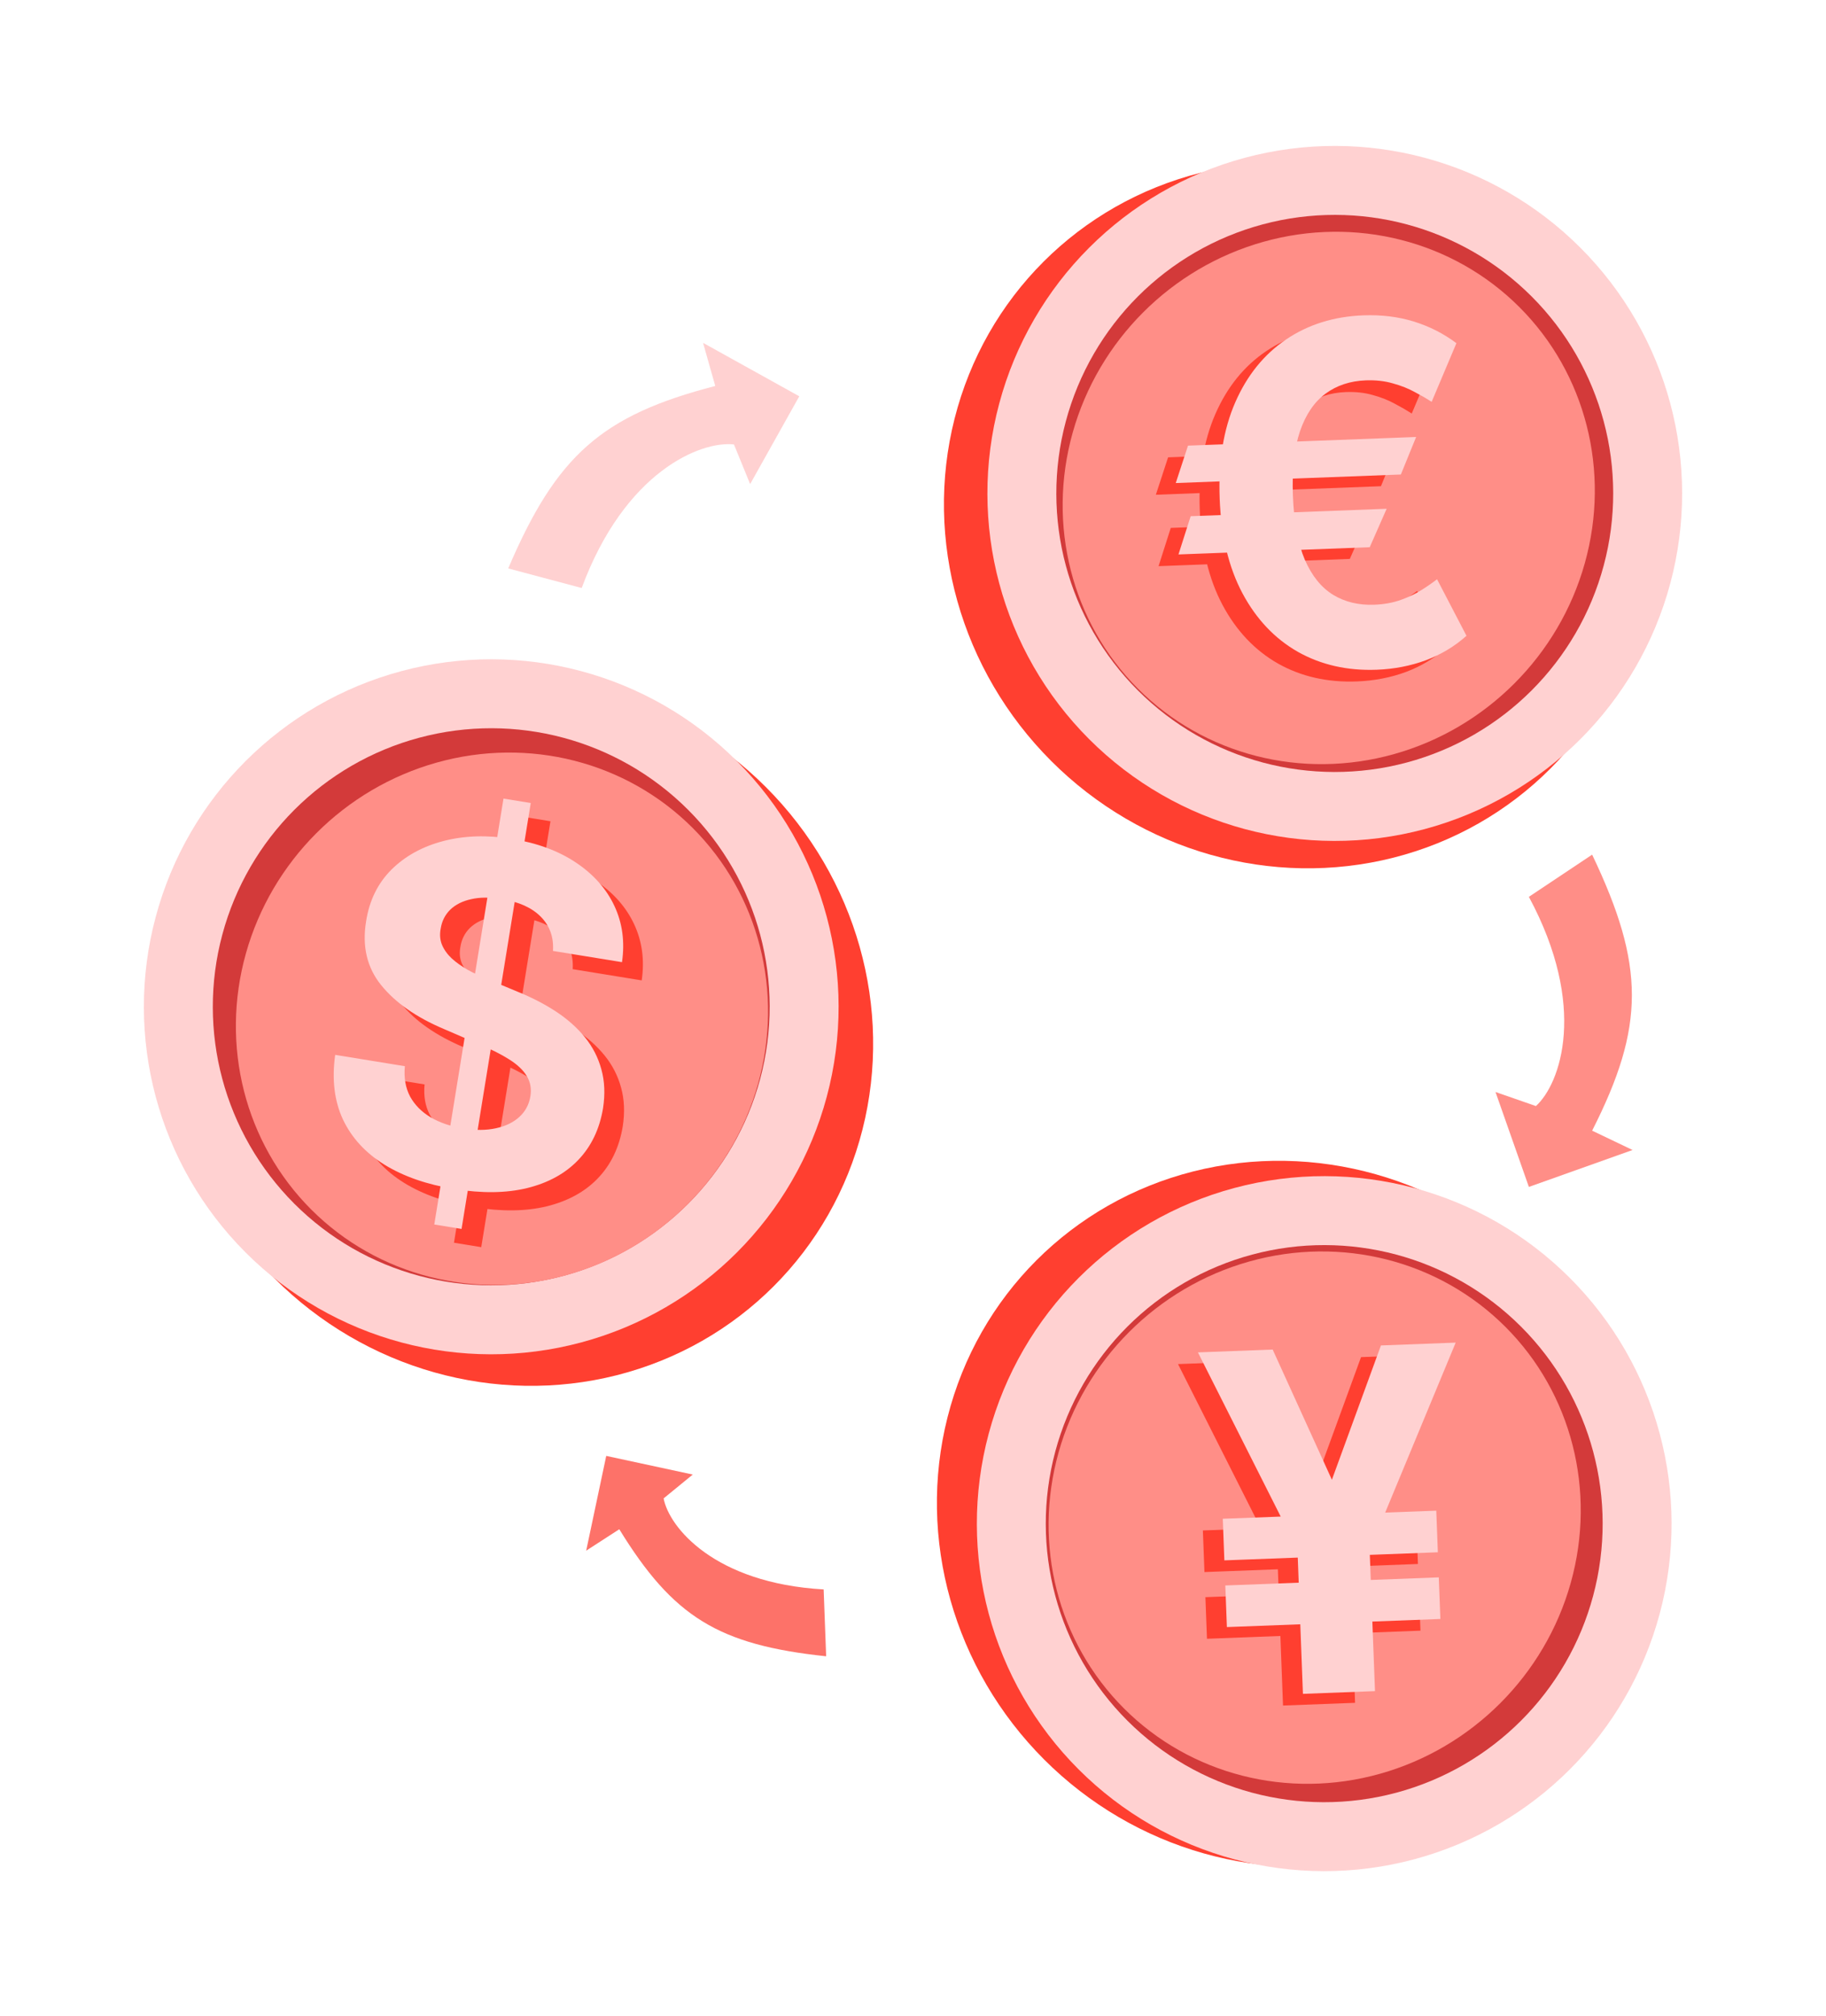 <svg width="261" height="288" viewBox="0 0 261 288" fill="none" xmlns="http://www.w3.org/2000/svg">
<ellipse cx="74.362" cy="147.563" rx="49.65" ry="51.221" transform="rotate(-45 74.362 147.563)" fill="#FF3F30"/>
<circle cx="70.216" cy="143.847" r="49.65" transform="rotate(-45 70.216 143.847)" fill="#FFD1D1"/>
<circle cx="70.216" cy="143.847" r="39.798" transform="rotate(-45 70.216 143.847)" fill="#D33A3A"/>
<ellipse cx="71.748" cy="145.556" rx="38.551" ry="37.506" transform="rotate(-45 71.748 145.556)" fill="#FF8E87"/>
<path d="M64.89 177.557L74.783 116.704L78.681 117.337L68.788 178.19L64.89 177.557ZM81.858 138.471C81.979 136.522 81.405 134.9 80.136 133.604C78.866 132.308 76.995 131.459 74.523 131.057C72.843 130.784 71.386 130.791 70.152 131.078C68.921 131.35 67.929 131.847 67.177 132.571C66.441 133.297 65.988 134.183 65.818 135.229C65.644 136.095 65.703 136.886 65.993 137.6C66.3 138.316 66.771 138.971 67.407 139.562C68.045 140.137 68.804 140.675 69.682 141.176C70.563 141.661 71.515 142.108 72.538 142.519L76.742 144.276C78.788 145.096 80.634 146.047 82.28 147.128C83.926 148.209 85.305 149.433 86.416 150.801C87.528 152.169 88.312 153.696 88.77 155.381C89.244 157.068 89.324 158.927 89.01 160.958C88.51 163.935 87.33 166.394 85.469 168.337C83.626 170.265 81.197 171.603 78.18 172.349C75.182 173.081 71.702 173.125 67.74 172.481C63.81 171.842 60.485 170.684 57.765 169.005C55.061 167.33 53.084 165.178 51.836 162.552C50.606 159.912 50.236 156.835 50.726 153.319L60.686 154.939C60.532 156.589 60.778 158.028 61.424 159.255C62.089 160.469 63.073 161.467 64.377 162.248C65.7 163.016 67.249 163.545 69.024 163.833C70.767 164.117 72.322 164.109 73.688 163.811C75.07 163.515 76.191 162.973 77.051 162.186C77.911 161.399 78.436 160.419 78.627 159.246C78.804 158.152 78.629 157.18 78.1 156.33C77.588 155.482 76.755 154.696 75.605 153.972C74.469 153.251 73.049 152.532 71.344 151.816L66.259 149.623C62.317 147.957 59.33 145.869 57.298 143.36C55.266 140.85 54.551 137.797 55.151 134.203C55.615 131.252 56.818 128.805 58.761 126.86C60.719 124.917 63.194 123.554 66.184 122.772C69.174 121.989 72.444 121.886 75.993 122.463C79.606 123.051 82.66 124.181 85.153 125.856C87.662 127.532 89.49 129.594 90.637 132.042C91.784 134.489 92.146 137.167 91.722 140.075L81.858 138.471Z" fill="#FF3F30"/>
<path d="M62.073 174.952L71.966 114.099L75.864 114.733L65.972 175.586L62.073 174.952ZM79.041 135.866C79.162 133.918 78.588 132.296 77.319 130.999C76.049 129.703 74.178 128.854 71.706 128.452C70.026 128.179 68.57 128.186 67.335 128.474C66.104 128.745 65.112 129.243 64.36 129.966C63.624 130.692 63.171 131.579 63.001 132.624C62.827 133.491 62.886 134.281 63.177 134.995C63.483 135.712 63.954 136.366 64.59 136.957C65.228 137.533 65.987 138.071 66.865 138.572C67.746 139.056 68.698 139.504 69.721 139.914L73.925 141.671C75.971 142.492 77.817 143.443 79.463 144.523C81.109 145.604 82.488 146.829 83.599 148.197C84.711 149.565 85.496 151.091 85.954 152.776C86.427 154.464 86.507 156.323 86.194 158.354C85.694 161.33 84.513 163.79 82.652 165.732C80.809 167.661 78.38 168.998 75.363 169.744C72.365 170.477 68.885 170.521 64.923 169.877C60.993 169.238 57.668 168.079 54.948 166.401C52.244 164.725 50.267 162.574 49.019 159.947C47.789 157.307 47.419 154.23 47.909 150.715L57.869 152.334C57.715 153.984 57.961 155.423 58.607 156.651C59.272 157.865 60.256 158.863 61.561 159.644C62.883 160.412 64.432 160.94 66.207 161.229C67.95 161.512 69.505 161.505 70.871 161.206C72.253 160.91 73.374 160.369 74.234 159.581C75.094 158.794 75.619 157.814 75.81 156.641C75.987 155.548 75.812 154.576 75.283 153.725C74.771 152.878 73.939 152.092 72.788 151.368C71.652 150.647 70.232 149.928 68.527 149.211L63.442 147.018C59.5 145.353 56.513 143.265 54.481 140.755C52.45 138.245 51.734 135.193 52.335 131.598C52.798 128.648 54.001 126.2 55.944 124.255C57.902 122.313 60.377 120.95 63.367 120.167C66.357 119.385 69.627 119.282 73.177 119.859C76.79 120.446 79.843 121.577 82.336 123.251C84.845 124.928 86.673 126.99 87.82 129.437C88.968 131.885 89.329 134.562 88.906 137.47L79.041 135.866Z" fill="#FFD1D1"/>
<ellipse cx="185.364" cy="73.621" rx="49.65" ry="51.221" transform="rotate(-45 185.364 73.621)" fill="#FF3F30"/>
<circle cx="190.785" cy="70.501" r="49.65" transform="rotate(-45 190.785 70.501)" fill="#FFD1D1"/>
<circle cx="190.785" cy="70.501" r="39.798" transform="rotate(-45 190.785 70.501)" fill="#D33A3A"/>
<ellipse cx="189.923" cy="71.146" rx="38.551" ry="37.506" transform="rotate(-45 189.923 71.146)" fill="#FF8E87"/>
<path d="M199.57 64.107L197.388 69.468L165.212 70.688L166.962 65.343L199.57 64.107ZM195.356 74.365L192.937 79.855L165.599 80.891L167.344 75.427L195.356 74.365ZM205.328 50.706L201.79 59.082C201.131 58.657 200.334 58.197 199.4 57.703C198.481 57.191 197.429 56.773 196.243 56.449C195.074 56.107 193.783 55.964 192.371 56.017C190.141 56.102 188.221 56.737 186.611 57.922C185.001 59.108 183.784 60.906 182.959 63.315C182.151 65.723 181.817 68.789 181.959 72.511C182.101 76.265 182.666 79.304 183.654 81.629C184.657 83.936 186.006 85.612 187.701 86.657C189.394 87.685 191.356 88.157 193.586 88.072C194.998 88.019 196.275 87.786 197.416 87.373C198.557 86.96 199.551 86.481 200.398 85.934C201.261 85.387 201.981 84.886 202.558 84.43L206.769 92.513C205.075 94.023 203.135 95.189 200.949 96.011C198.762 96.817 196.425 97.267 193.939 97.362C189.735 97.521 185.975 96.667 182.659 94.801C179.358 92.918 176.722 90.134 174.751 86.449C172.779 82.748 171.692 78.234 171.49 72.908C171.289 67.597 172.031 63.014 173.716 59.159C175.402 55.303 177.819 52.311 180.967 50.184C184.132 48.039 187.815 46.887 192.019 46.728C194.602 46.63 197.007 46.924 199.234 47.611C201.461 48.298 203.493 49.329 205.328 50.706Z" fill="#FF3F30"/>
<path d="M202.416 62.435L200.233 67.796L168.057 69.016L169.807 63.672L202.416 62.435ZM198.201 72.693L195.783 78.183L168.444 79.219L170.189 73.755L198.201 72.693ZM208.173 49.034L204.635 57.41C203.976 56.985 203.18 56.526 202.245 56.031C201.326 55.519 200.274 55.101 199.089 54.777C197.919 54.436 196.628 54.292 195.216 54.345C192.986 54.43 191.066 55.065 189.456 56.251C187.846 57.436 186.629 59.234 185.805 61.643C184.996 64.052 184.663 67.117 184.804 70.839C184.946 74.593 185.511 77.632 186.499 79.957C187.502 82.264 188.851 83.941 190.546 84.985C192.24 86.013 194.202 86.485 196.432 86.4C197.844 86.347 199.12 86.114 200.261 85.701C201.402 85.288 202.396 84.809 203.243 84.262C204.106 83.716 204.826 83.214 205.403 82.758L209.614 90.841C207.92 92.351 205.98 93.517 203.794 94.339C201.607 95.145 199.271 95.595 196.784 95.69C192.581 95.849 188.821 94.996 185.504 93.129C182.204 91.246 179.568 88.462 177.596 84.777C175.624 81.076 174.537 76.562 174.335 71.236C174.134 65.925 174.876 61.342 176.561 57.487C178.247 53.631 180.664 50.639 183.813 48.512C186.977 46.367 190.661 45.215 194.864 45.056C197.447 44.958 199.852 45.252 202.079 45.939C204.306 46.626 206.338 47.657 208.173 49.034Z" fill="#FFD1D1"/>
<ellipse cx="184.359" cy="216.294" rx="49.65" ry="51.221" transform="rotate(-45 184.359 216.294)" fill="#FF3F30"/>
<circle cx="189.277" cy="217.695" r="49.65" transform="rotate(-45 189.277 217.695)" fill="#FFD1D1"/>
<circle cx="189.277" cy="217.695" r="39.798" transform="rotate(-45 189.277 217.695)" fill="#D33A3A"/>
<ellipse cx="187.913" cy="216.834" rx="38.551" ry="37.506" transform="rotate(-45 187.913 216.834)" fill="#FF8E87"/>
<path d="M179.066 194.491L190.187 218.94L183.338 224.55L168.38 194.896L179.066 194.491ZM185.413 218.88L194.54 193.904L205.225 193.499L192.483 224.203L185.413 218.88ZM192.705 217.35L193.689 243.293L183.389 243.683L182.405 217.741L192.705 217.35ZM202.448 217.511L202.673 223.455L172.158 224.612L171.933 218.668L202.448 217.511ZM202.809 227.041L203.035 232.985L172.52 234.142L172.294 228.198L202.809 227.041Z" fill="#FF3F30"/>
<path d="M181.911 192.82L193.033 217.269L186.184 222.879L171.226 193.225L181.911 192.82ZM188.259 217.209L197.386 192.233L208.071 191.828L195.329 222.532L188.259 217.209ZM195.551 215.679L196.535 241.622L186.235 242.013L185.251 216.07L195.551 215.679ZM205.294 215.84L205.519 221.784L175.004 222.941L174.779 216.997L205.294 215.84ZM205.655 225.37L205.881 231.314L175.366 232.471L175.14 226.527L205.655 225.37Z" fill="#FFD1D1"/>
<path d="M219.536 158.03C223.053 154.848 226.971 143.813 218.531 128.139L227.574 122.11C235.148 137.988 235.14 146.622 227.574 161.546L233.351 164.309L218.531 169.584L213.759 156.02L219.536 158.03Z" fill="#FF8E87"/>
<path d="M94.854 214.086C95.621 218.187 102.092 226.204 117.728 227.091L118.086 236.645C102.695 235.016 96.226 231.036 88.518 218.494L83.787 221.554L86.653 208.015L99.02 210.679L94.854 214.086Z" fill="#FD7269"/>
<path d="M104.91 63.503C100.198 62.967 89.327 67.321 83.144 84.014L72.643 81.213C79.552 65.035 86.036 59.334 102.236 55.147L100.491 48.985L114.245 56.62L107.221 69.167L104.91 63.503Z" fill="#FFD1D1"/>
</svg>
